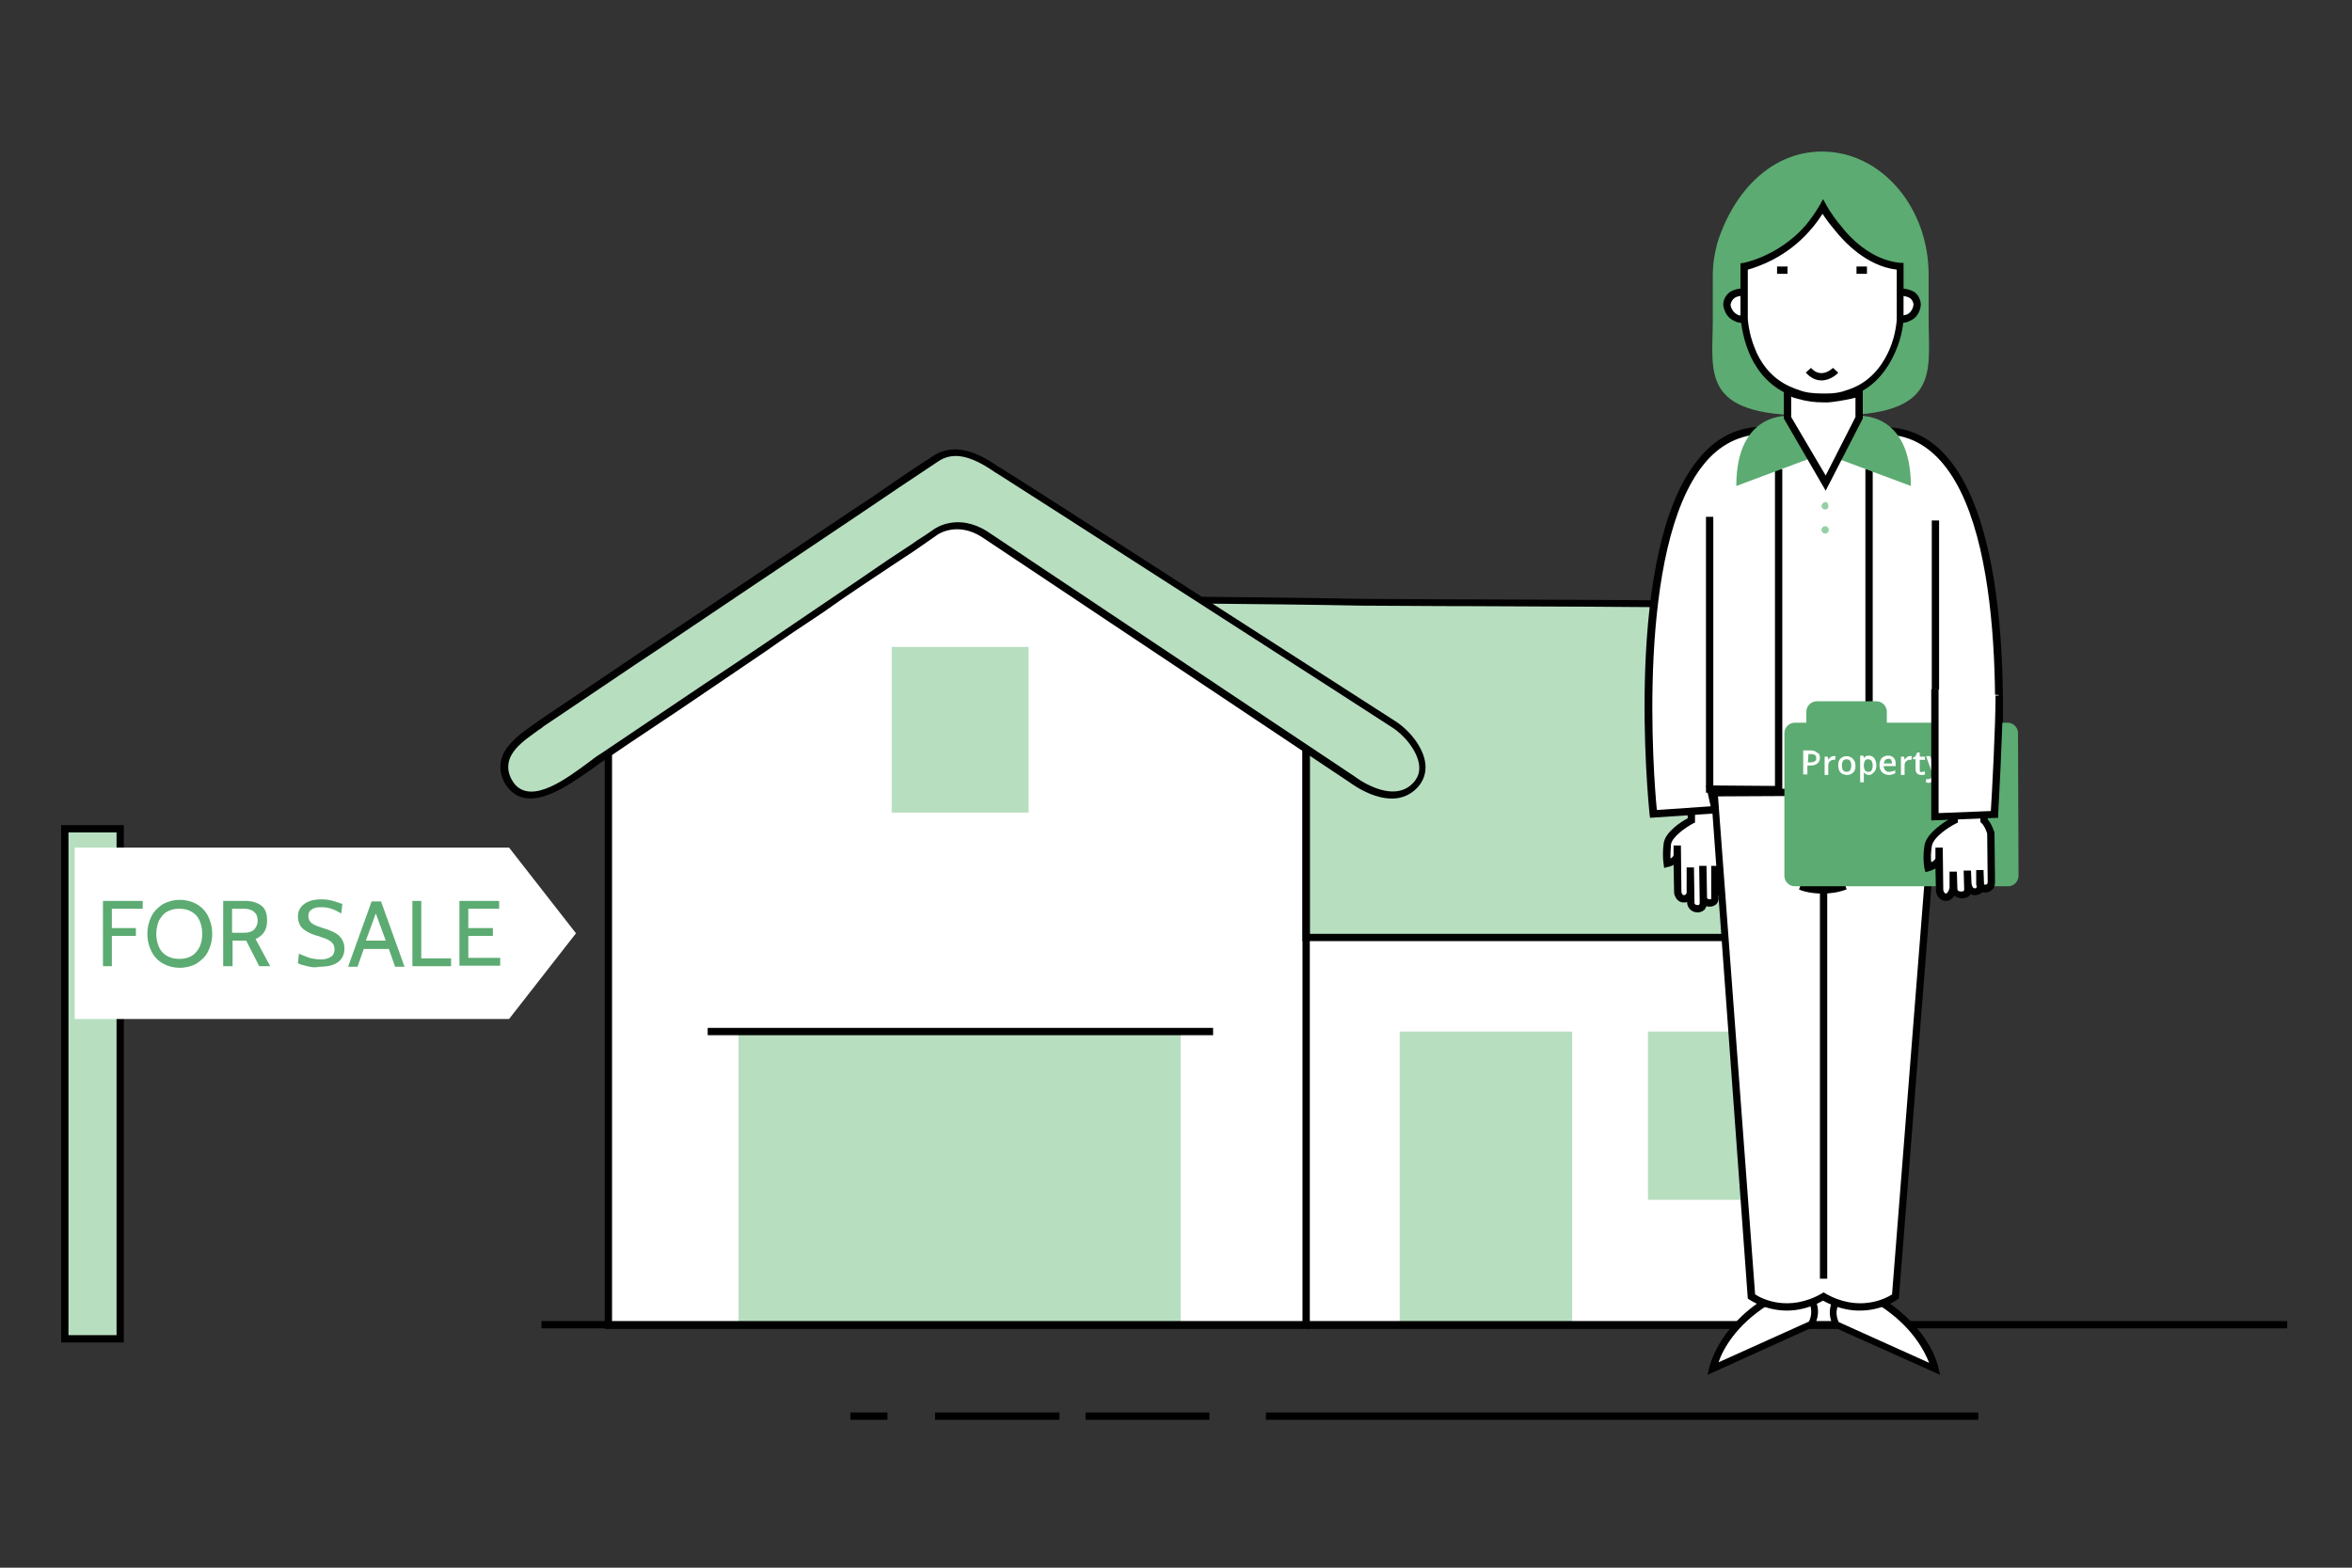<?xml version="1.0" encoding="utf-8"?>
<!-- Generator: Adobe Illustrator 23.0.2, SVG Export Plug-In . SVG Version: 6.00 Build 0)  -->
<svg version="1.1" id="Layer_1" xmlns="http://www.w3.org/2000/svg" xmlns:xlink="http://www.w3.org/1999/xlink" x="0px" y="0px"
	 width="450px" height="300px" viewBox="0 0 450 300" style="enable-background:new 0 0 450 300;" xml:space="preserve">
<rect x="0" y="0" width="450" height="300" fill="#333333" stroke="none"/>
<style type="text/css">
	.st0{fill:#FFFFFF;}
	.st1{fill:#B8DEC0;}
	.st2{fill:#010101;}
	.st3{fill:#5CAB72;}
	.st4{fill:#9AC69C;}
	.st5{fill:#96CFA6;}
	.st6{enable-background:new    ;}
</style>
<g>
	<g>
		<g>
			<g>
				<polygon class="st0" points="354.6,172.6 354.6,253.5 116.2,253.6 116.2,140.3 183,92 256.2,140.1 294.2,167.5 				"/>
			</g>
			<g>
				<rect x="267.8" y="197.4" class="st1" width="33" height="56.2"/>
			</g>
			<g>
				<rect x="141.3" y="197.4" class="st1" width="84.6" height="56.2"/>
			</g>
			<g>
				<polygon class="st2" points="355.6,254.3 249.9,254.3 249.9,252.9 354.2,252.9 354.2,176.9 355.6,176.9 				"/>
			</g>
			<g>
				<rect x="315.3" y="197.4" class="st1" width="26.3" height="32.2"/>
			</g>
			<g>
				<rect x="170.6" y="123.8" class="st1" width="26.2" height="31.7"/>
			</g>
			<g>
				<path class="st1" d="M229.8,114.8c10.3,0.1,20.5,0.2,30.8,0.4c19.4,0.2,89.5,0.1,94.9,1.3c9.4,2.2,7.3,20.2,7.3,27.2
					c0,29.6,0,35.7,0,35.7H249.9v-44.7L226,119.5L229.8,114.8z"/>
				<path class="st2" d="M363.5,180.1H249.2v-45L225,119.7l4.5-5.5l0.3,0c10,0.1,20.4,0.2,30.8,0.4c4.7,0,12.5,0.1,21.5,0.1
					c29.3,0.1,69.3,0.3,73.5,1.2c8.7,2,8.2,16.1,7.9,24.5c0,1.3-0.1,2.4-0.1,3.4V180.1z M250.6,178.7h111.5v-35c0-1,0-2.1,0.1-3.4
					c0.3-8,0.7-21.3-6.9-23.1c-4-0.9-45.7-1.1-73.2-1.2c-9,0-16.8-0.1-21.5-0.1c-10.3-0.2-20.5-0.3-30.5-0.4l-3.1,3.9l23.6,15V178.7
					z"/>
			</g>
			<g>
				<rect x="135.4" y="196.7" class="st2" width="96.7" height="1.4"/>
			</g>
			<g>
				<path class="st2" d="M250.6,254.3H115.7V137.7l67.4-46.6l67.5,46.8V254.3z M117.1,252.9h132.1V138.7l-66.1-45.8l-66,45.6V252.9z
					"/>
			</g>
			<g>
				<path class="st1" d="M179.1,87.7c-5,3.3-9.9,6.7-14.9,10c-7.6,5.1-15.2,10.2-22.8,15.3c-7.7,5.2-15.4,10.3-23.1,15.5
					c-4.9,3.3-9.8,6.6-14.7,9.9c-0.5,0.4-1.1,0.7-1.6,1.1c-1.8,1.2-3.7,2.7-4.8,4.5c-1.3,2.2-0.9,4.7,0.8,6.6
					c4.6,4.8,13.2-3.2,17.3-5.9c6.5-4.4,13.1-8.8,19.6-13.2c7.5-5,14.9-10.1,22.4-15.1c5.7-3.9,11.4-7.7,17.2-11.6
					c1.5-1,3.1-2,4.6-3.1c0,0,4-2.9,9.3,0.5c5.3,3.5,70.3,46.9,70.3,46.9s7.6,5.9,12.1,1.1c3.6-3.8-0.9-9.6-4.3-11.7
					c0,0-75.7-48.7-75.8-48.7C187.3,87.4,182.9,85.2,179.1,87.7z"/>
				<path class="st2" d="M101.5,152.8c-1.5,0-2.9-0.5-4-1.7c-2-2.2-2.3-5-0.9-7.4c1-1.6,2.6-3.1,5-4.7c0.2-0.2,0.5-0.4,0.8-0.6
					c0.3-0.2,0.5-0.3,0.7-0.5l14.7-9.9c3.8-2.6,7.7-5.2,11.5-7.7c3.9-2.6,7.7-5.2,11.6-7.8l22.8-15.3c2.5-1.6,5-3.3,7.4-5
					c2.5-1.7,5-3.4,7.5-5l0,0c3.3-2.1,7.3-1.5,12.4,2.1l0,0c1.6,0.9,11.3,7.1,75.8,48.6c2.6,1.6,5.5,4.9,5.9,8.2
					c0.2,1.7-0.3,3.3-1.5,4.6c-4.9,5.2-12.7-0.8-13-1c-0.6-0.4-65-43.4-70.3-46.9c-4.8-3.1-8.5-0.5-8.5-0.5
					c-1.1,0.8-2.2,1.5-3.3,2.3c-0.4,0.3-0.9,0.6-1.3,0.9l-4.4,2.9c-4.2,2.8-8.6,5.7-12.8,8.7c-3.8,2.5-7.5,5-11.2,7.6
					c-3.7,2.5-7.5,5.1-11.2,7.6c-3.2,2.2-6.5,4.4-9.8,6.6c-3.3,2.2-6.6,4.4-9.8,6.6c-0.7,0.4-1.5,1.1-2.4,1.7
					C110,149.4,105.4,152.8,101.5,152.8z M179.5,88.3c-2.5,1.7-5,3.3-7.5,5c-2.5,1.7-4.9,3.3-7.4,5l-22.8,15.3
					c-3.9,2.6-7.7,5.2-11.6,7.8c-3.8,2.6-7.7,5.1-11.5,7.7L104,139c-0.2,0.2-0.5,0.4-0.8,0.6c-0.3,0.2-0.5,0.3-0.7,0.5
					c-2.3,1.6-3.8,2.9-4.6,4.3c-1.1,1.9-0.8,4,0.7,5.8c3.4,3.6,9.8-1.2,14-4.3c0.9-0.7,1.7-1.3,2.4-1.7c3.3-2.2,6.5-4.4,9.8-6.6
					c3.3-2.2,6.5-4.4,9.8-6.6c3.8-2.5,7.5-5,11.2-7.5c3.7-2.5,7.5-5.1,11.2-7.6c4.3-2.9,8.6-5.8,12.8-8.7l4.4-2.9
					c0.4-0.3,0.9-0.6,1.3-0.9c1.1-0.7,2.2-1.4,3.3-2.2c0.2-0.1,4.4-3.1,10.1,0.5c5.2,3.5,69.7,46.5,70.3,46.9
					c0.1,0.1,7.2,5.5,11.2,1.2c0.9-1,1.3-2.1,1.1-3.5c-0.4-2.8-3-5.8-5.3-7.2c-0.7-0.5-71.9-46.3-75.6-48.6h0l-0.2-0.1
					C185.7,87.1,182.3,86.4,179.5,88.3L179.5,88.3z"/>
			</g>
		</g>
	</g>
</g>
<g>
	<g>
		<g>
			<rect x="103.6" y="252.8" class="st2" width="334" height="1.4"/>
		</g>
		<g>
			<g>
				<g>
					<rect x="242.2" y="270.3" class="st2" width="136.3" height="1.4"/>
				</g>
				<g>
					<rect x="207.7" y="270.3" class="st2" width="23.7" height="1.4"/>
				</g>
			</g>
			<g>
				<rect x="178.9" y="270.3" class="st2" width="23.8" height="1.4"/>
			</g>
			<g>
				<g>
					<rect x="162.7" y="270.3" class="st2" width="7.1" height="1.4"/>
				</g>
			</g>
		</g>
	</g>
</g>
<g>
	<path class="st0" d="M323.6,155v2c0,0-4.3,2.2-4.6,4.5c-0.3,2.3,0,3.8,0,3.8s1.9-0.5,1.9-1.7s0-1.8,0-1.8l0.1,9
		c0,0,0.2,1.2,1.1,1.2s1.3-0.7,1.3-1.2s0-4.8,0-4.8l0.1,6.8c0,0,0.1,1.1,1.3,1.1c1.2,0,1.1-1.1,1.1-1.1l-0.1-7l0.1,6
		c0,0,0.1,1.1,1.2,1.1s1-1,1-1v-6v3.9c0,0,0.2,0.9,0.9,0.9c0.7,0,1.1-0.5,1.1-1.1s-0.1-10.2-0.1-10.2s-0.4-1.6-1.2-2.2v-1.9"/>
	<path class="st2" d="M324.8,174.6c-1.3,0-1.9-1-2-1.7l0-0.3c-0.2,0.1-0.4,0.1-0.7,0.1c-1.2,0-1.7-1.2-1.8-1.8l0-0.1l-0.1-5.3
		c-0.5,0.3-1,0.4-1.1,0.4l-0.7,0.2l-0.1-0.7c0-0.1-0.3-1.6,0-4c0.3-2.2,3.4-4.2,4.6-4.8V155h1.4v2.4l-0.4,0.2c-1.5,0.8-4,2.6-4.2,4
		c-0.1,1.2-0.1,2.1-0.1,2.7c0.3-0.2,0.6-0.4,0.6-0.7v-1.8l1.4,0l0.1,8.9c0,0.1,0.2,0.6,0.4,0.6c0.6,0,0.6-0.5,0.6-0.5V166l1.4,0
		l0.1,6.8c0,0.2,0.2,0.4,0.6,0.4c0.1,0,0.3,0,0.3-0.1c0.1-0.1,0.1-0.2,0.1-0.3l-0.1-7.1l1.4,0l0.1,6c0,0.2,0.1,0.4,0.5,0.4
		c0.2,0,0.2,0,0.3-0.1c0,0,0.1-0.2,0-0.2l0-6.1h1.4v3.8c0,0.1,0.1,0.3,0.2,0.3c0.3,0,0.4-0.1,0.4-0.4c0-0.6-0.1-9.2-0.1-10.1
		c-0.1-0.5-0.5-1.4-0.9-1.7l-0.3-0.2v-2.2h1.4v1.6c0.8,0.8,1.1,2.2,1.2,2.3l0,0.2c0,0,0.1,9.6,0.1,10.2c0,1-0.8,1.8-1.8,1.8
		c-0.1,0-0.1,0-0.2,0v0.5c0,0,0.1,0.7-0.4,1.2c-0.2,0.2-0.6,0.5-1.3,0.5c-0.2,0-0.4,0-0.6-0.1c-0.1,0.2-0.2,0.4-0.3,0.6
		C325.9,174.3,325.5,174.6,324.8,174.6z"/>
</g>
<g>
	<path class="st0" d="M346.5,248.8c0,0,1.4,2,0,4.6l-18.9,8.5c0,0,1.4-7.2,10.3-12.8"/>
	<path class="st2" d="M326.7,263.1l0.3-1.3c0.1-0.3,1.6-7.6,10.6-13.3l0.7,1.2c-6.2,3.9-8.7,8.6-9.5,11l17.3-7.8
		c1-2.1,0-3.7-0.1-3.7l1.1-0.8c0.1,0.1,1.6,2.4,0,5.3l-0.1,0.2L326.7,263.1z"/>
</g>
<g>
	<path class="st0" d="M351.4,248.8c0,0-1.4,2,0,4.6l18.9,8.5c0,0-1.4-7.2-10.3-12.8"/>
	<path class="st2" d="M371.2,263.1l-20.3-9.1l-0.1-0.2c-1.6-2.9,0-5.2,0-5.3l1.1,0.8c0,0.1-1.1,1.6-0.1,3.7l17.3,7.8
		c-0.9-2.3-3.3-7-9.5-11l0.7-1.2c9,5.7,10.6,12.9,10.6,13.3L371.2,263.1z"/>
</g>
<g>
	<rect x="337.4" y="86.3" class="st0" width="23.1" height="66.7"/>
	<path class="st2" d="M361.2,153.7h-24.5V85.6h24.5V153.7z M338.1,152.3h21.7V87h-21.7V152.3z"/>
</g>
<g>
	<path class="st0" d="M340.2,89.8v61.4l-13-0.1l0.9,3.9l-11.8,0.8c0,0-7.4-71,19.8-73.4c0,0,0.6-0.1,1.5-0.2"/>
	<path class="st2" d="M315.7,156.5l-0.1-0.7c-0.2-2.1-5.1-50.5,9.4-68c3-3.7,6.8-5.8,11.1-6.1c0,0,0.6-0.1,1.5-0.2l0.2,1.4
		c-0.9,0.1-1.5,0.2-1.5,0.2c-4,0.4-7.4,2.2-10.2,5.6c-13.2,16-9.7,60.4-9.1,66.3l10.3-0.7l-0.9-4l13.2,0.1V89.8h1.4v62.1l-12.8-0.1
		l0.9,3.8L315.7,156.5z"/>
</g>
<g>
	<path class="st3" d="M342.2,79.6c0,0-10-0.9-10,13.4l13.9-5.2L342.2,79.6z"/>
</g>
<g>
	<path class="st0" d="M357.6,89.8v61.4l12.1-0.1v3.9l11.8,0.8c0,0,7.4-71-19.8-73.4c0,0-0.6-0.1-1.5-0.2"/>
	<path class="st2" d="M382.1,156.5l-13.1-0.9v-3.8l-12.1,0.1V89.8h1.4v60.7l12.1-0.1v4l10.5,0.7c0.5-6,4.1-50.4-9.1-66.3
		c-2.8-3.4-6.2-5.3-10.1-5.6c-0.1,0-0.6-0.1-1.5-0.2l0.2-1.4c0.9,0.1,1.5,0.2,1.5,0.2c4.3,0.4,8,2.4,11,6.1c14.4,17.5,9.6,66,9.4,68
		L382.1,156.5z"/>
</g>
<g>
	<path class="st3" d="M355.6,79.6c0,0,10-0.9,10,13.4l-13.9-5.2L355.6,79.6z"/>
</g>
<g>
	<path class="st0" d="M348.9,151.6l-20.8,0.1l7,96.4c0,0,6.1,4.4,13.8,0c7.7,4.4,13.8,0,13.8,0l7.6-96.4L348.9,151.6z"/>
	<path class="st2" d="M341.9,250.8c-4.2,0-7-2-7.2-2.1l-0.3-0.2l-7.1-97.5l21.5-0.1L371,151l-7.7,97.5l-0.3,0.2
		c-0.3,0.2-6.4,4.5-14.2,0.2C346.3,250.3,343.9,250.8,341.9,250.8z M335.8,247.7c1.2,0.8,6.4,3.5,12.8-0.2l0.3-0.2l0.3,0.2
		c6.4,3.7,11.6,1,12.8,0.2l7.5-95.3l-20.7-0.1l-20.1,0.1L335.8,247.7z"/>
</g>
<g>
	<path class="st4" d="M349.6,96.8c0,0.2-0.2,0.4-0.4,0.4c-0.2,0-0.4-0.2-0.4-0.4c0-0.2,0.2-0.4,0.4-0.4
		C349.4,96.3,349.6,96.5,349.6,96.8z"/>
	<path class="st5" d="M349.2,97.5c-0.4,0-0.7-0.3-0.7-0.7c0-0.3,0.3-0.6,0.6-0.7c0.1-0.1,0.3,0,0.4,0c0.2,0.1,0.3,0.4,0.3,0.6
		C349.9,97.2,349.6,97.5,349.2,97.5z M349.3,96.6L349.3,96.6c-0.1,0-0.2,0.1-0.2,0.2c0,0,0.1,0.1,0.1,0.1s0.1-0.1,0.1-0.1
		C349.3,96.7,349.3,96.7,349.3,96.6z"/>
</g>
<g>
	<path class="st4" d="M349.6,101.4c0,0.2-0.2,0.4-0.4,0.4c-0.2,0-0.4-0.2-0.4-0.4c0-0.2,0.2-0.4,0.4-0.4S349.6,101.2,349.6,101.4z"
		/>
	<path class="st5" d="M349.2,102.1c-0.4,0-0.7-0.3-0.7-0.7s0.3-0.7,0.7-0.7s0.7,0.3,0.7,0.7S349.6,102.1,349.2,102.1z M349.2,101.3
		c0,0-0.1,0.1-0.1,0.1s0.1,0.1,0.1,0.1s0.1-0.1,0.1-0.1S349.2,101.3,349.2,101.3z"/>
</g>
<g>
	<path class="st3" d="M369,52.6c0-13-9.1-23.6-20.4-23.6c-9.5,0-16.8,7.4-20,17.4c-0.6,2.2-0.9,4.2-0.9,6.4v8.4
		c0,10.1-2.5,18.3,18.3,18.3h4.7c20.6,0,18.3-8.2,18.3-18.3v-8.4v-0.1C369,52.8,369,52.7,369,52.6z"/>
</g>
<g>
	<path class="st0" d="M333.6,55.9c-1,0-1.6,0.2-2.1,0.5c-1.1,0.7-1.1,1.9-1.1,1.9s0.1,1.8,1.7,2.5c0.4,0.2,0.9,0.3,1.5,0.3"/>
	<path class="st2" d="M333.6,61.8c-0.7,0-1.3-0.1-1.8-0.4c-1.9-0.8-2.1-3-2.1-3.1c0-0.1,0-1.6,1.4-2.5c0.7-0.4,1.5-0.6,2.5-0.6v1.4
		c-0.9,0-1.4,0.2-1.7,0.4c-0.7,0.5-0.8,1.3-0.8,1.3c0,0,0.1,1.3,1.3,1.9c0.3,0.2,0.7,0.2,1.2,0.2V61.8z"/>
</g>
<g>
	<path class="st0" d="M363.6,55.9c1.1,0,1.8,0.3,2.3,0.6c0.9,0.7,0.9,1.8,0.9,1.8s-0.1,1.8-1.7,2.5c-0.4,0.2-0.9,0.3-1.6,0.3"/>
	<path class="st2" d="M363.5,61.8v-1.4c0.6,0,1-0.1,1.3-0.2c1.2-0.5,1.3-1.9,1.3-1.9l0,0c0,0,0-0.7-0.6-1.2
		c-0.3-0.2-0.9-0.5-1.9-0.5v-1.4c1.3,0,2.2,0.4,2.7,0.7c1.2,0.9,1.2,2.3,1.2,2.4c0,0.1-0.1,2.3-2.1,3.1
		C364.9,61.7,364.3,61.8,363.5,61.8z"/>
</g>
<g>
	<path class="st0" d="M363.6,51v10.1c0,0-0.1,2.9-1.5,6.1s-3.9,6.8-8.7,8.2c-1.1,0.4-2.4,0.6-3.8,0.6c-0.3,0-0.6,0-0.9,0l0,0h-0.1
		l0,0c-1.8,0-3.4-0.2-4.7-0.7c-0.7-0.2-1.4-0.5-2.1-0.8c-3.5-1.7-5.5-4.7-6.6-7.4c-1.4-3.3-1.5-6.2-1.5-6.2V51c0,0,6.9-1.3,12.2-7.3
		c1-1.2,2-2.6,2.9-4.1c0,0,1,1.9,2.9,4.1C354.1,46.8,358.3,50.6,363.6,51z"/>
	<path class="st2" d="M349.6,76.7h-1c-2,0-3.6-0.2-4.9-0.7c-0.7-0.2-1.4-0.5-2.1-0.8c-3.9-1.9-6-5.3-7-7.8c-1.4-3.4-1.5-6.3-1.6-6.4
		V50.4l0.6-0.1c0.1,0,6.7-1.3,11.8-7.1c1-1.2,2-2.6,2.8-4l0.6-1.1l0.6,1.1c0,0,1,1.9,2.8,4c1.5,2,5.7,6.6,11.4,7.1l0.6,0v10.7
		c0,0.1-0.1,3.1-1.6,6.4c-2,4.5-5,7.4-9.1,8.6C352.5,76.5,351.1,76.7,349.6,76.7z M334.4,51.6v9.3c0,0,0.1,2.8,1.4,5.9
		c0.9,2.3,2.8,5.3,6.3,7c0.7,0.3,1.3,0.6,2,0.8c1.2,0.5,2.7,0.7,4.5,0.7h1c1.3,0,2.6-0.2,3.6-0.6c3.7-1.1,6.5-3.7,8.3-7.8
		c1.3-3,1.4-5.8,1.4-5.8v-9.5c-5.9-0.7-10.2-5.5-11.8-7.5c-1.1-1.3-1.9-2.4-2.4-3.2c-0.7,1.1-1.5,2.2-2.4,3.2
		C341.8,49.3,336.2,51.1,334.4,51.6z"/>
</g>
<g>
	<path class="st2" d="M348.5,72.8L348.5,72.8c-1.1,0-2.1-0.5-3-1.5l1-0.9c0.6,0.7,1.3,1,2,1c0,0,0,0,0,0c1.2,0,2.2-1,2.2-1l1,0.9
		C351.7,71.4,350.3,72.8,348.5,72.8z"/>
</g>
<g>
	<g>
		<rect x="340" y="51" class="st2" width="2" height="1.4"/>
	</g>
	<g>
		<rect x="355.2" y="51" class="st2" width="2" height="1.4"/>
	</g>
</g>
<g>
	<path class="st0" d="M355.7,75.2V80l-6.4,12.5L342,80v-5.1c0.6,0.3,1.3,0.6,2.1,0.8c1.4,0.4,3,0.7,4.7,0.7l0,0h0.1l0,0
		c0.3,0,0.6,0,0.9,0C350.3,76.4,354.5,75.7,355.7,75.2z"/>
	<path class="st2" d="M349.3,93.9l-8-13.8v-6.4l1,0.5c0.7,0.4,1.3,0.6,2,0.7c1.6,0.5,3.1,0.7,4.5,0.7h1c0.4,0,4.5-0.7,5.6-1.1l1-0.4
		v6L349.3,93.9z M342.7,79.8l6.6,11.2l5.7-11.2v-3.7c-1.8,0.5-4.8,0.9-5.2,0.9h-1c-1.6,0-3.2-0.2-4.9-0.7c-0.4-0.1-0.8-0.2-1.2-0.4
		V79.8z"/>
</g>
<g>
	<rect x="348.2" y="170.2" class="st2" width="1.4" height="74.5"/>
</g>
<g>
	<path class="st2" d="M348.7,171c-2.7,0-4.4-0.7-4.5-0.8l0.5-1.3c0,0,3.5,1.5,8.2,0l0.4,1.3C351.7,170.8,350.1,171,348.7,171z"/>
</g>
<g>
	<rect x="369.6" y="99.6" class="st2" width="1.4" height="52.7"/>
</g>
<g>
	<rect x="326.4" y="98.9" class="st2" width="1.4" height="52.8"/>
</g>
<g>
	<g>
		<path class="st3" d="M386.2,167.6c0,1.1-0.9,2-2,2h-40.8c-1.1,0-2-0.9-2-2v-27.3c0-1.1,0.9-2,2-2h40.7c1.1,0,2,0.9,2,2
			L386.2,167.6L386.2,167.6z"/>
	</g>
	<g>
		<path class="st3" d="M361,138.3c0,1.1-0.9,2-2,2h-11.4c-1.1,0-2-0.9-2-2v-2.1c0-1.1,0.9-2,2-2H359c1.1,0,2,0.9,2,2V138.3z"/>
	</g>
	<g class="st6">
		<g>
			<path class="st0" d="M348.2,145c0,0.5-0.2,0.9-0.5,1.1c-0.3,0.3-0.8,0.4-1.4,0.4h-0.5v1.7H345v-4.6h1.3c0.6,0,1,0.1,1.3,0.4
				C348.1,144.2,348.2,144.5,348.2,145z M345.9,145.9h0.4c0.4,0,0.7-0.1,0.9-0.2c0.2-0.1,0.3-0.3,0.3-0.6s-0.1-0.5-0.2-0.6
				c-0.2-0.1-0.4-0.2-0.8-0.2H346L345.9,145.9L345.9,145.9z"/>
		</g>
		<g>
			<path class="st0" d="M350.8,144.7c0.2,0,0.3,0,0.4,0l-0.1,0.7c-0.1,0-0.2,0-0.3,0c-0.3,0-0.5,0.1-0.7,0.3s-0.3,0.4-0.3,0.8v1.8
				h-0.7v-3.5h0.6l0.1,0.6l0,0c0.1-0.2,0.3-0.4,0.5-0.5C350.4,144.7,350.6,144.7,350.8,144.7z"/>
		</g>
		<g>
			<path class="st0" d="M355,146.5c0,0.6-0.1,1-0.4,1.3s-0.7,0.5-1.2,0.5c-0.3,0-0.6-0.1-0.9-0.2c-0.3-0.1-0.4-0.4-0.6-0.6
				c-0.1-0.3-0.2-0.6-0.2-1c0-0.6,0.1-1,0.4-1.3s0.7-0.5,1.2-0.5s0.9,0.2,1.2,0.5C354.8,145.5,355,145.9,355,146.5z M352.4,146.5
				c0,0.8,0.3,1.2,0.9,1.2s0.9-0.4,0.9-1.2s-0.3-1.2-0.9-1.2c-0.3,0-0.5,0.1-0.7,0.3C352.5,145.8,352.4,146.1,352.4,146.5z"/>
		</g>
		<g>
			<path class="st0" d="M357.6,148.3c-0.4,0-0.8-0.2-1-0.5l0,0c0,0.3,0,0.5,0,0.5v1.4h-0.7v-5.1h0.6c0,0.1,0.1,0.2,0.1,0.5l0,0
				c0.2-0.4,0.6-0.5,1-0.5s0.8,0.2,1,0.5s0.4,0.8,0.4,1.3c0,0.6-0.1,1-0.4,1.3S358.1,148.3,357.6,148.3z M357.4,145.3
				c-0.3,0-0.5,0.1-0.6,0.3s-0.2,0.5-0.2,0.8v0.1c0,0.4,0.1,0.7,0.2,0.9s0.4,0.3,0.7,0.3c0.3,0,0.5-0.1,0.6-0.3s0.2-0.5,0.2-0.9
				s-0.1-0.7-0.2-0.9C357.9,145.4,357.7,145.3,357.4,145.3z"/>
		</g>
		<g>
			<path class="st0" d="M361.4,148.3c-0.5,0-1-0.2-1.3-0.5s-0.5-0.8-0.5-1.3c0-0.6,0.1-1,0.4-1.4c0.3-0.3,0.7-0.5,1.2-0.5
				s0.8,0.1,1.1,0.4c0.3,0.3,0.4,0.7,0.4,1.2v0.4h-2.3c0,0.3,0.1,0.6,0.3,0.8s0.4,0.3,0.7,0.3c0.2,0,0.4,0,0.6-0.1
				c0.2,0,0.4-0.1,0.6-0.2v0.6c-0.2,0.1-0.4,0.1-0.6,0.2S361.7,148.3,361.4,148.3z M361.3,145.2c-0.2,0-0.4,0.1-0.6,0.2
				c-0.1,0.2-0.2,0.4-0.3,0.7h1.6c0-0.3-0.1-0.5-0.2-0.7S361.5,145.2,361.3,145.2z"/>
		</g>
		<g>
			<path class="st0" d="M365.4,144.7c0.2,0,0.3,0,0.4,0l-0.1,0.7c-0.1,0-0.2,0-0.3,0c-0.3,0-0.5,0.1-0.7,0.3s-0.3,0.4-0.3,0.8v1.8
				h-0.7v-3.5h0.6l0.1,0.6l0,0c0.1-0.2,0.3-0.4,0.5-0.5C365,144.7,365.2,144.7,365.4,144.7z"/>
		</g>
		<g>
			<path class="st0" d="M367.8,147.7c0.2,0,0.4,0,0.5-0.1v0.6c-0.1,0-0.2,0.1-0.3,0.1c-0.1,0-0.3,0-0.4,0c-0.7,0-1.1-0.4-1.1-1.1
				v-1.9H366V145l0.5-0.3l0.3-0.7h0.5v0.8h1v0.6h-1v1.9c0,0.2,0,0.3,0.1,0.4S367.6,147.7,367.8,147.7z"/>
		</g>
		<g>
			<path class="st0" d="M368.5,144.7h0.8l0.7,2c0.1,0.3,0.2,0.6,0.2,0.8l0,0c0-0.1,0.1-0.3,0.1-0.4c0.1-0.2,0.3-1,0.8-2.4h0.8
				l-1.5,4c-0.3,0.7-0.7,1.1-1.4,1.1c-0.2,0-0.3,0-0.5-0.1v-0.6c0.1,0,0.2,0,0.4,0c0.4,0,0.6-0.2,0.8-0.6l0.1-0.3L368.5,144.7z"/>
		</g>
	</g>
</g>
<g id="left_hand_1_">
	<path class="st0" d="M374,154.8v2.2c0,0-4.6,2.4-5,4.9s0,4.1,0,4.1s2-0.5,2-1.8s0-2,0-2l0.1,8.2c0,0,0.2,1.3,1.2,1.3
		c0.9,0,1.4-1.3,1.4-1.9c0-0.6,0-3,0-3l0.1,3.3c0,0,0.1,1.2,1.4,1.2c1.4,0,1.2-1.2,1.2-1.2l-0.1-3.5l0.1,2.4c0,0,0.1,1.7,1.3,1.7
		c1.2,0,1.1-1.1,1.1-1.1l-0.1-3v2.6c0,0,0.2,0.9,1,0.9s1.2-0.5,1.2-1.2s-0.1-9.4-0.1-9.4s-0.5-1.7-1.3-2.4V155"/>
	<path class="st2" d="M372.3,172.4c-1.3,0-1.8-1.2-1.9-1.9l-0.1-4.3c-0.4,0.2-0.8,0.4-1.2,0.5l-0.7,0.2l-0.2-0.7
		c0-0.1-0.4-1.8,0-4.4c0.4-2.4,3.8-4.5,5-5.2v-1.8h1.4v2.6l-0.4,0.2c-1.2,0.6-4.4,2.6-4.6,4.4c-0.2,1.3-0.2,2.4-0.1,3
		c0.4-0.2,0.8-0.5,0.8-0.8v-2l1.4,0l0.1,8.1c0,0.1,0.2,0.7,0.5,0.7c0.3,0,0.7-0.8,0.7-1.2v-3l1.4,0l0.1,3.3c0,0.2,0.1,0.5,0.7,0.5
		c0.2,0,0.4,0,0.5-0.1c0.1-0.1,0.1-0.3,0.1-0.3l-0.1-3.6l1.4,0l0.1,2.4l0,0c0,0,0.1,1,0.6,1c0.1,0,0.3,0,0.3-0.1
		c0.1-0.1,0.1-0.2,0.1-0.3l0,0c0-0.1-0.1-0.2-0.1-0.3l0-0.2v-2.6l1.4,0l0.1,2.7c0.1,0.1,0.1,0.1,0.2,0.1c0.3,0,0.5-0.1,0.5-0.5
		c0-0.7-0.1-8.3-0.1-9.3c-0.2-0.6-0.6-1.6-1.1-2l-0.2-0.2V155h1.4v1.8c0.8,0.9,1.2,2.3,1.3,2.5l0,0.2c0,0,0.1,8.7,0.1,9.4
		c0,1.1-0.8,1.9-1.9,1.9c-0.2,0-0.4,0-0.5-0.1c0,0-0.1,0.1-0.1,0.1c-0.2,0.2-0.6,0.5-1.4,0.5c-0.3,0-0.6-0.1-0.8-0.2
		c0,0.1-0.1,0.1-0.1,0.2c-0.2,0.3-0.7,0.6-1.5,0.6c-0.6,0-1.1-0.2-1.4-0.5C373.5,172,373,172.4,372.3,172.4z"/>
</g>
<g>
	<path class="st0" d="M382.4,133c0,6.9-0.9,22.8-0.9,22.8l-11.3,0.5v-24.4"/>
	<path class="st2" d="M369.5,157v-25.1h1.4v23.7l10-0.4c0.2-3,0.9-16.1,0.9-22.1h1.4c0,6.8-0.9,22.7-0.9,22.8l0,0.6L369.5,157z"/>
</g>
<g>
	<rect x="12.4" y="158.6" class="st1" width="10.6" height="97.6"/>
	<path class="st2" d="M23.7,256.9h-12v-99h12V256.9z M13.1,255.5h9.2v-96.2h-9.2V255.5z"/>
</g>
<g>
	<polygon class="st0" points="14.3,195 14.3,162.2 97.4,162.2 110.2,178.6 97.4,195 	"/>
</g>
<g class="st6">
	<g>
		<path class="st3" d="M19.7,172.4h7.6v1.5h-5.9v3.7H26v1.5h-4.6v5.8h-1.7C19.7,184.9,19.7,172.4,19.7,172.4z"/>
	</g>
	<g>
		<path class="st3" d="M31.2,184.4c-0.9-0.5-1.7-1.3-2.2-2.3s-0.8-2.1-0.8-3.4s0.3-2.4,0.8-3.4s1.3-1.7,2.2-2.3
			c0.9-0.5,2-0.8,3.2-0.8s2.3,0.3,3.2,0.8s1.7,1.3,2.2,2.3s0.8,2.1,0.8,3.4s-0.3,2.4-0.8,3.4s-1.3,1.7-2.2,2.3
			c-0.9,0.5-2,0.8-3.2,0.8S32.1,184.9,31.2,184.4z M36.7,182.9c0.7-0.4,1.1-1,1.5-1.7c0.3-0.7,0.5-1.6,0.5-2.5s-0.2-1.8-0.5-2.5
			s-0.8-1.3-1.5-1.7s-1.4-0.6-2.4-0.6s-1.7,0.2-2.4,0.6s-1.1,1-1.5,1.7c-0.3,0.7-0.5,1.6-0.5,2.5s0.2,1.8,0.5,2.5s0.8,1.3,1.5,1.7
			c0.7,0.4,1.4,0.6,2.4,0.6S36.1,183.3,36.7,182.9z"/>
	</g>
	<g>
		<path class="st3" d="M42.7,172.4h4.1c1.4,0,2.4,0.3,3.2,0.9c0.8,0.6,1.1,1.6,1.1,2.9c0,1.7-0.7,2.8-2.2,3.5l2.8,5.2h-2.1l-2.5-4.9
			H47h-2.5v4.9h-1.8V172.4z M46.7,178.5c0.8,0,1.5-0.2,1.9-0.6c0.4-0.4,0.7-1,0.7-1.7s-0.2-1.3-0.7-1.7c-0.4-0.4-1.1-0.6-1.9-0.6
			h-2.3v4.6H46.7z"/>
	</g>
	<g>
		<path class="st3" d="M58.8,184.9c-0.8-0.2-1.4-0.3-1.8-0.6l0.2-1.8c0.6,0.3,1.3,0.5,2,0.8c0.8,0.2,1.5,0.3,2.2,0.3
			c0.8,0,1.5-0.2,1.9-0.5c0.5-0.3,0.7-0.8,0.7-1.4c0-0.5-0.1-0.8-0.3-1.1s-0.6-0.6-1-0.8s-1.1-0.4-1.9-0.7c-0.8-0.2-1.5-0.5-2-0.8
			s-1-0.6-1.3-1.1s-0.5-1.1-0.5-1.8c0-1,0.4-1.8,1.2-2.4c0.8-0.6,1.9-0.9,3.3-0.9c0.8,0,1.5,0.1,2.2,0.3s1.3,0.4,1.8,0.6l-0.2,1.8
			c-0.7-0.4-1.3-0.7-1.9-0.9s-1.3-0.3-1.9-0.3c-0.8,0-1.4,0.1-1.8,0.4c-0.5,0.3-0.7,0.7-0.7,1.3c0,0.4,0.1,0.7,0.3,1
			s0.5,0.5,0.9,0.7s0.9,0.4,1.6,0.6c1.4,0.4,2.5,0.9,3.1,1.5s1,1.4,1,2.4c0,1.1-0.4,2-1.2,2.6c-0.8,0.6-2,0.9-3.6,0.9
			C60.3,185.2,59.6,185.1,58.8,184.9z"/>
	</g>
	<g>
		<path class="st3" d="M74.4,181.6h-4.8l-1.2,3.4h-1.8l4.5-12.5h1.8l4.5,12.5h-1.8L74.4,181.6z M73.8,180l-1.9-5.2L70,180H73.8z"/>
	</g>
	<g>
		<path class="st3" d="M78.9,172.4h1.7v11h5.7v1.5h-7.4C78.9,184.9,78.9,172.4,78.9,172.4z"/>
	</g>
	<g>
		<path class="st3" d="M87.9,172.4h7.6v1.5h-5.9v3.7h4.7v1.5h-4.7v4.2h6.1v1.5h-7.8C87.9,184.8,87.9,172.4,87.9,172.4z"/>
	</g>
</g>
</svg>
